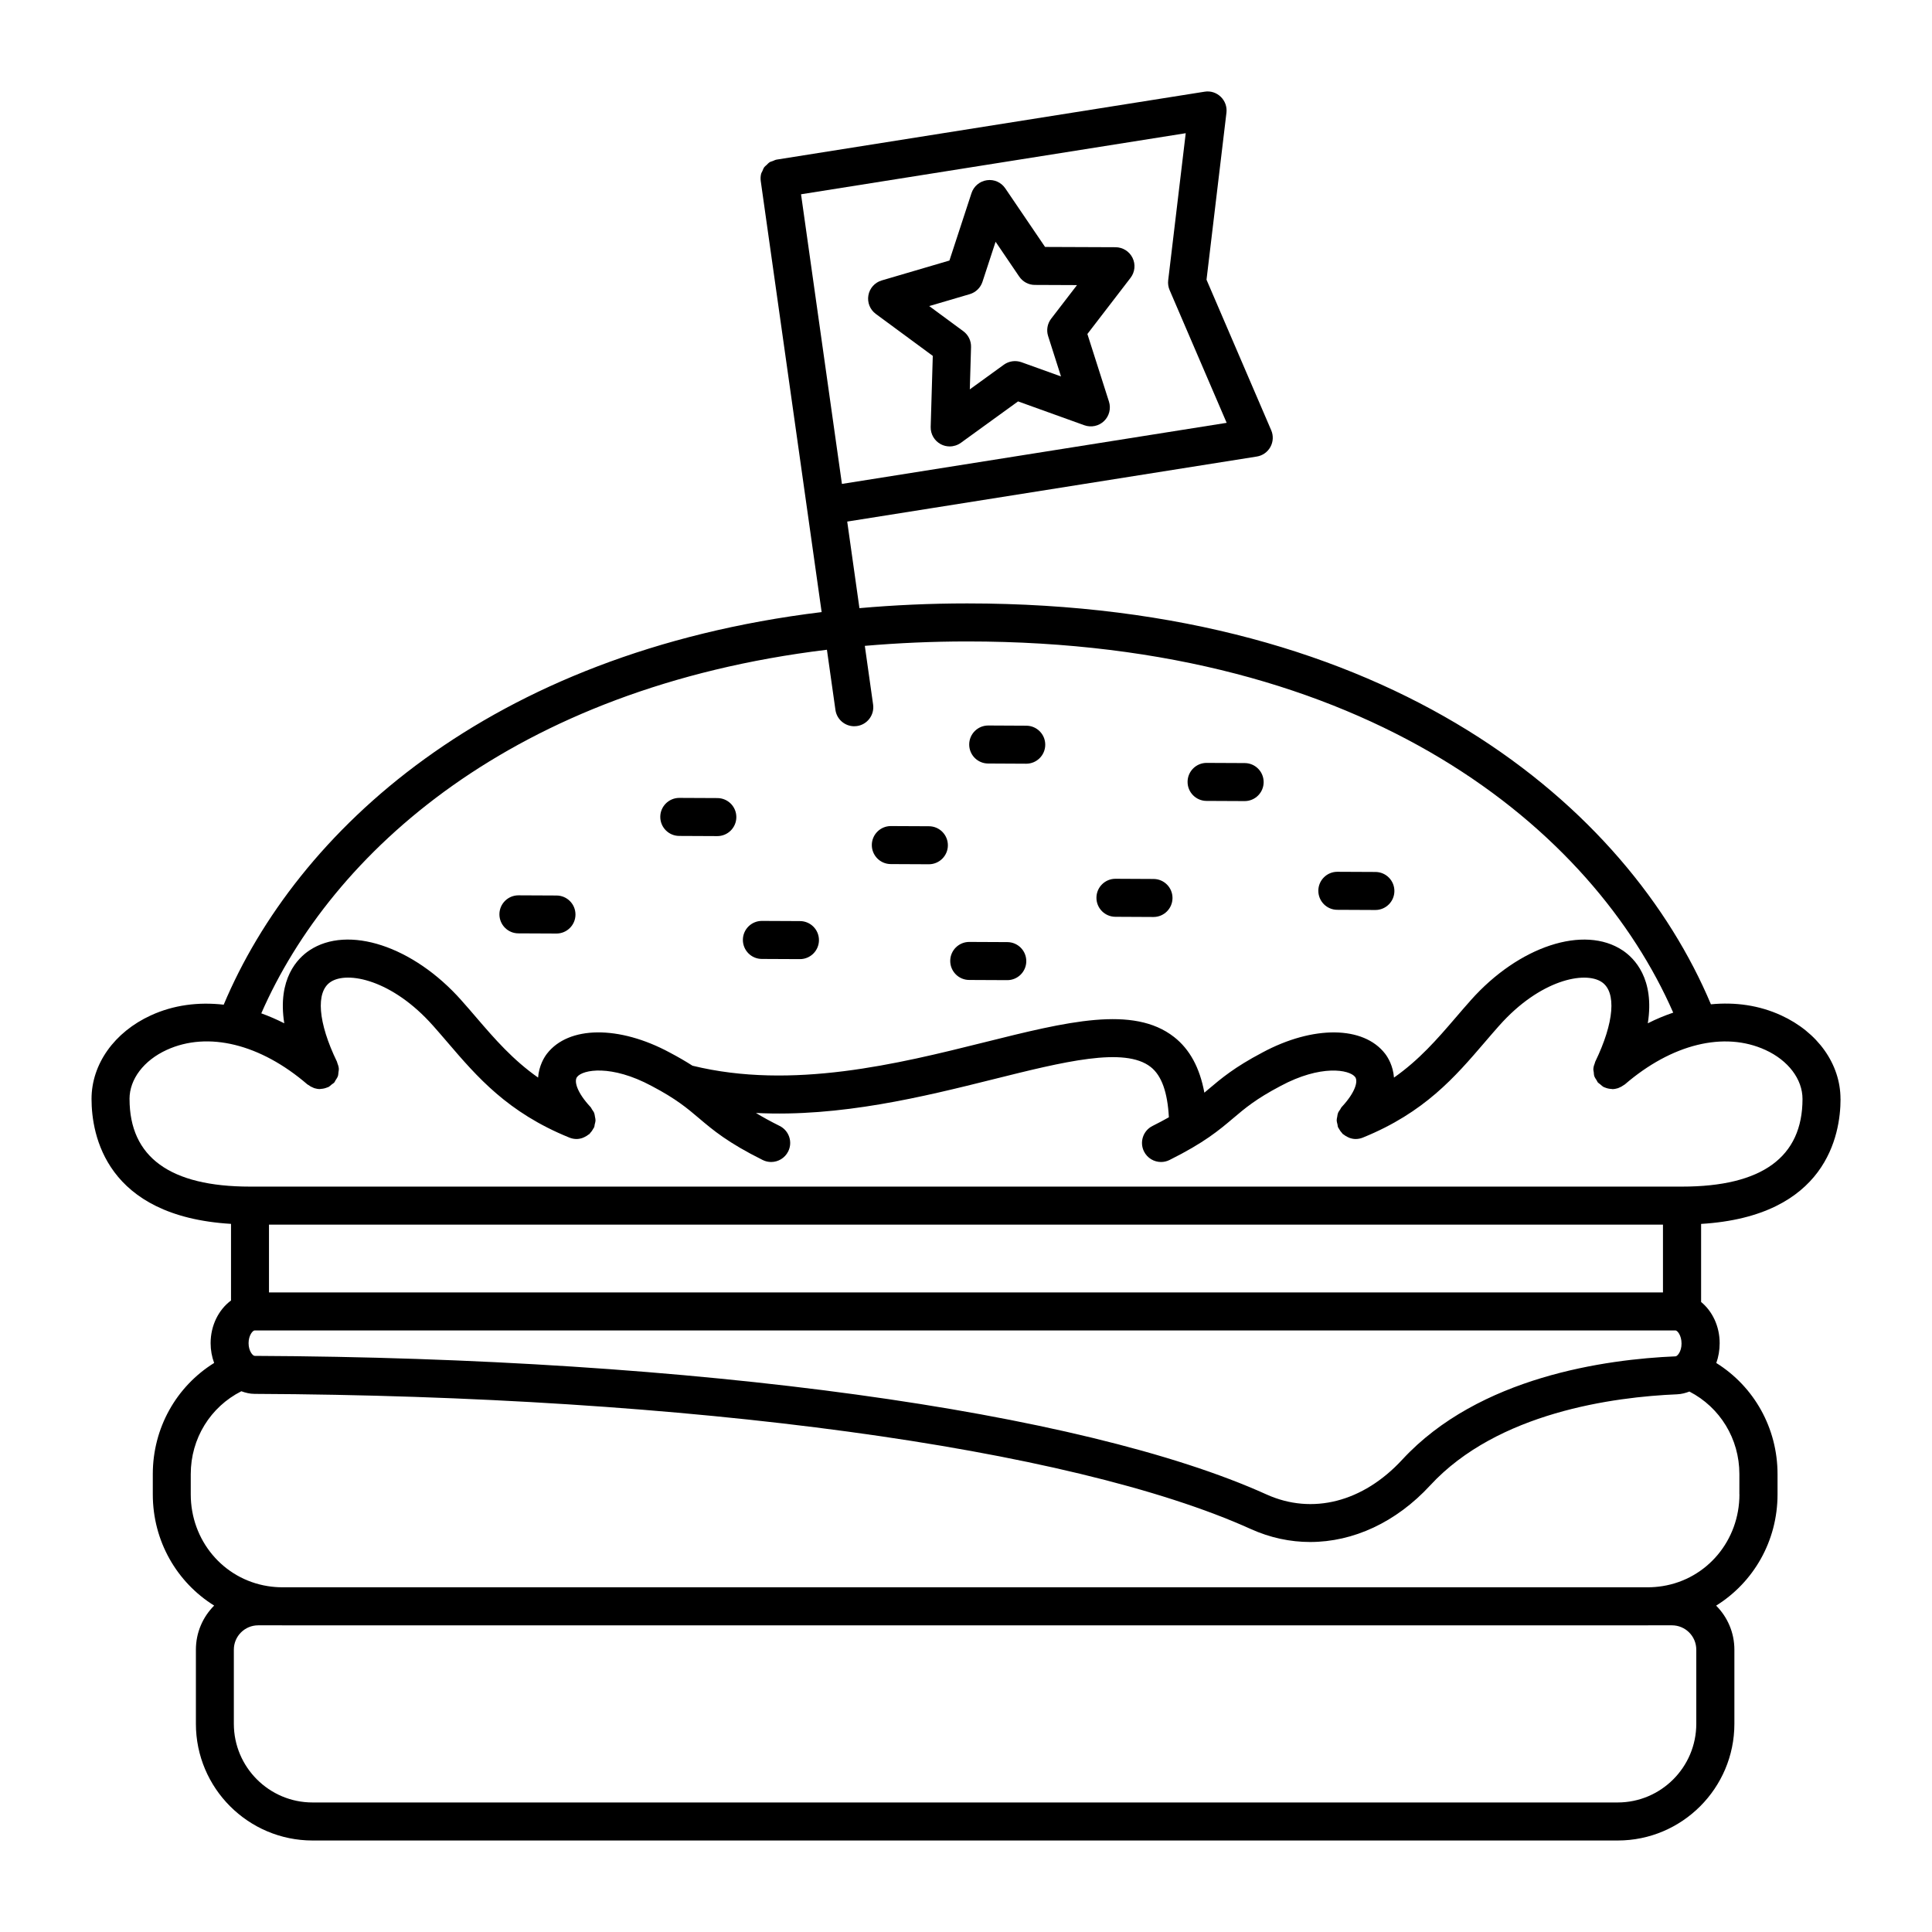 <?xml version="1.0" encoding="UTF-8"?>
<!-- Uploaded to: SVG Repo, www.svgrepo.com, Generator: SVG Repo Mixer Tools -->
<svg fill="#000000" width="800px" height="800px" version="1.1" viewBox="144 144 512 512" xmlns="http://www.w3.org/2000/svg">
 <g>
  <path d="m281.37 391.35 10.078 0.047h0.02c2.769 0 5.027-2.242 5.039-5.019 0.012-2.781-2.231-5.047-5.019-5.059l-10.078-0.047h-0.02c-2.769 0-5.027 2.242-5.039 5.012-0.008 2.789 2.234 5.059 5.019 5.066z"/>
  <path d="m324 365.53 10.078 0.047h0.02c2.769 0 5.027-2.242 5.039-5.019 0.012-2.781-2.231-5.047-5.019-5.059l-10.078-0.047h-0.02c-2.769 0-5.027 2.242-5.039 5.012-0.008 2.789 2.231 5.059 5.019 5.066z"/>
  <path d="m498.39 385.11 10.078 0.047h0.02c2.769 0 5.027-2.242 5.039-5.019 0.012-2.781-2.231-5.047-5.019-5.059l-10.078-0.047h-0.02c-2.769 0-5.027 2.242-5.039 5.012-0.008 2.789 2.234 5.059 5.019 5.066z"/>
  <path d="m380.06 372.99 10.078 0.047h0.02c2.769 0 5.027-2.242 5.039-5.012 0.012-2.785-2.231-5.055-5.019-5.062l-10.078-0.047h-0.02c-2.769 0-5.027 2.242-5.039 5.019-0.008 2.777 2.234 5.047 5.019 5.055z"/>
  <path d="m439.58 386.96 10.082 0.051h0.023c2.769 0 5.023-2.238 5.039-5.012 0.016-2.785-2.227-5.047-5.012-5.062l-10.082-0.051h-0.023c-2.769 0-5.023 2.238-5.039 5.012-0.016 2.785 2.231 5.047 5.012 5.062z"/>
  <path d="m463.74 356.25 10.078 0.047h0.023c2.777 0 5.027-2.242 5.039-5.012 0.012-2.785-2.231-5.055-5.019-5.062l-10.082-0.047h-0.02c-2.769 0-5.027 2.242-5.039 5.019-0.012 2.777 2.238 5.047 5.019 5.055z"/>
  <path d="m345.89 398.13 10.082 0.047h0.02c2.769 0 5.027-2.242 5.039-5.019 0.012-2.781-2.231-5.047-5.019-5.059l-10.078-0.047h-0.023c-2.777 0-5.027 2.242-5.039 5.012-0.008 2.789 2.234 5.059 5.019 5.066z"/>
  <path d="m405.86 346.34 10.078 0.051h0.023c2.769 0 5.023-2.238 5.039-5.012 0.016-2.785-2.227-5.047-5.012-5.062l-10.078-0.051h-0.023c-2.769 0-5.023 2.238-5.039 5.012-0.016 2.781 2.227 5.051 5.012 5.062z"/>
  <path d="m400.84 403.7 10.078 0.047h0.02c2.769 0 5.027-2.242 5.039-5.019 0.012-2.781-2.231-5.047-5.019-5.059l-10.078-0.047h-0.02c-2.769 0-5.027 2.242-5.039 5.012-0.008 2.789 2.234 5.055 5.019 5.066z"/>
  <path d="m376.11 227.2 15.086 11.113-0.555 18.809c-0.055 1.918 0.984 3.703 2.68 4.602 0.742 0.395 1.551 0.586 2.359 0.586 1.043 0 2.082-0.328 2.957-0.957l15.16-10.977 17.582 6.328c1.805 0.641 3.828 0.211 5.203-1.117 1.379-1.328 1.883-3.332 1.305-5.152l-5.719-17.922 11.441-14.887c1.164-1.523 1.371-3.566 0.523-5.289-0.84-1.719-2.59-2.812-4.5-2.82l-18.68-0.074-10.539-15.523c-1.078-1.586-2.938-2.445-4.871-2.16-1.898 0.266-3.488 1.594-4.086 3.422l-5.848 17.863-17.941 5.273c-1.832 0.535-3.211 2.07-3.535 3.953-0.332 1.887 0.43 3.793 1.977 4.93zm24.883-5.246c1.586-0.469 2.848-1.688 3.367-3.258l3.481-10.629 6.266 9.234c0.938 1.375 2.484 2.207 4.144 2.207l11.164 0.047-6.848 8.906c-1.004 1.309-1.309 3.027-0.805 4.602l3.414 10.699-10.484-3.773c-1.57-0.551-3.316-0.312-4.664 0.664l-9.02 6.535 0.328-11.215c0.047-1.652-0.719-3.223-2.051-4.203l-9.035-6.656z"/>
  <path d="m631.75 435.23c0-9.219-6.027-17.707-15.734-22.152-5.789-2.656-12.117-3.559-18.605-2.926-21.887-52.055-84.488-106.24-197.09-106.24-9.914 0-19.41 0.449-28.562 1.254l-3.238-22.945 108.53-17.23c1.535-0.242 2.867-1.18 3.621-2.543 0.746-1.359 0.832-2.992 0.215-4.418l-17.148-39.902 5.281-44.254c0.188-1.566-0.371-3.129-1.512-4.227-1.137-1.094-2.699-1.613-4.289-1.344l-113.33 17.984h-0.004-0.004l-0.086 0.016c-0.363 0.059-0.664 0.242-0.992 0.367-0.27 0.109-0.578 0.16-0.824 0.312-0.328 0.203-0.57 0.492-0.84 0.754-0.188 0.188-0.422 0.324-0.578 0.535-0.242 0.324-0.367 0.711-0.527 1.082-0.098 0.223-0.246 0.414-0.312 0.645-0.168 0.629-0.211 1.301-0.117 1.984l12.254 86.742 3.883 27.488c-88.445 10.797-139.19 58.227-158.46 104.04-6.727-0.766-13.297 0.082-19.289 2.828-9.711 4.445-15.738 12.934-15.738 22.152 0 9.547 3.789 31.105 36.965 33.109v20.305c-3.238 2.394-5.406 6.555-5.406 11.305 0 1.859 0.332 3.629 0.934 5.246-10.016 6.231-16.258 17.227-16.258 29.461v5.367c0 12.43 6.41 23.34 16.262 29.473-2.992 2.992-4.84 7.125-4.84 11.68v19.648c0 17.055 13.871 30.926 30.926 30.926h345.87c17.051 0 30.918-13.871 30.918-30.926v-19.648c0-4.551-1.855-8.68-4.836-11.668 9.855-6.133 16.27-17.051 16.27-29.484v-5.367c0-12.211-6.231-23.207-16.227-29.449 0.574-1.613 0.891-3.387 0.891-5.254 0-4.504-1.949-8.48-4.918-10.918v-20.688c33.164-2.012 36.953-23.57 36.953-33.117zm-173.52-255.93-4.648 38.977c-0.105 0.883 0.023 1.773 0.371 2.586l15.125 35.191-101.96 16.188-6.258-44.316-4.578-32.441zm-95.086 136.89 2.254 15.941c0.352 2.519 2.516 4.332 4.984 4.332 0.23 0 0.473-0.016 0.711-0.051 2.754-0.387 4.676-2.938 4.289-5.691l-2.195-15.562c8.699-0.75 17.738-1.168 27.172-1.168 106.41 0 165.81 49.883 187.06 98.367-2.254 0.77-4.504 1.691-6.734 2.828 1.867-11.836-3.582-17.262-6.656-19.316-10.219-6.82-27.523-1.129-40.281 13.227-0.004 0.004-0.004 0.016-0.012 0.02-1.355 1.516-2.676 3.055-3.996 4.594-4.883 5.691-9.629 11.16-16.32 15.863-0.246-3.152-1.602-5.352-2.352-6.328-5.715-7.406-19.078-7.543-32.512-0.324-0.004 0.004-0.012 0.012-0.016 0.012-7.394 3.891-10.887 6.848-14.258 9.699-0.371 0.312-0.742 0.625-1.113 0.938-1.219-6.594-3.859-11.488-8.035-14.762-10.801-8.43-28.266-4.082-50.383 1.441-22.656 5.648-50.812 12.652-77.238 6.172-1.699-1.09-3.652-2.238-6.035-3.492-0.004-0.004-0.012-0.012-0.016-0.012-13.43-7.227-26.797-7.074-32.512 0.324-0.754 0.977-2.109 3.176-2.352 6.328-6.691-4.711-11.438-10.176-16.32-15.863-1.316-1.543-2.641-3.078-3.996-4.594-0.004-0.004-0.004-0.016-0.012-0.02-12.75-14.359-30.059-20.047-40.281-13.227-3.078 2.055-8.523 7.481-6.656 19.316-2.019-1.023-4.055-1.906-6.09-2.637 18.621-42.586 66.617-86.238 149.9-96.355zm-184.82 119.04c0-5.231 3.777-10.207 9.855-12.992 10.922-5.004 24.859-1.57 37.297 9.152 0.074 0.066 0.172 0.082 0.246 0.137 0.398 0.309 0.832 0.555 1.301 0.727 0.098 0.035 0.176 0.09 0.277 0.121 0.48 0.145 0.973 0.238 1.477 0.238 0.055 0 0.109-0.035 0.172-0.039 0.641-0.023 1.27-0.168 1.863-0.43 0.051-0.023 0.109-0.012 0.16-0.035 0.004 0 0.012-0.004 0.016-0.012 0.336-0.168 0.613-0.453 0.91-0.695 0.223-0.18 0.488-0.309 0.676-0.52 0.004-0.004 0.016-0.012 0.02-0.016 0.145-0.172 0.195-0.383 0.316-0.562 0.238-0.363 0.492-0.715 0.637-1.129 0.109-0.332 0.105-0.68 0.145-1.023 0.035-0.301 0.125-0.59 0.105-0.891-0.035-0.555-0.203-1.09-0.418-1.605-0.035-0.09-0.031-0.188-0.07-0.277-0.004-0.012-0.004-0.016-0.012-0.023-0.004-0.004-0.004-0.016-0.012-0.02-5.012-10.359-5.668-18.434-1.699-21.09 4.457-2.996 16.359-0.605 27.145 11.539 0.004 0.004 0.012 0.004 0.016 0.012 1.316 1.477 2.594 2.973 3.875 4.465 7.82 9.129 15.914 18.559 32.18 25.176 0.012 0.004 0.02 0.012 0.031 0.012 0.023 0.012 0.047 0.02 0.07 0.031 0.621 0.25 1.266 0.367 1.895 0.367 0.57 0 1.117-0.121 1.648-0.309 0.16-0.055 0.309-0.141 0.465-0.215 0.379-0.176 0.727-0.387 1.055-0.656 0.086-0.07 0.191-0.098 0.273-0.172 0.066-0.059 0.086-0.145 0.145-0.207 0.332-0.336 0.605-0.73 0.836-1.168 0.059-0.117 0.152-0.215 0.203-0.336 0.016-0.031 0.035-0.051 0.051-0.086 0.09-0.223 0.07-0.453 0.125-0.684 0.098-0.387 0.215-0.766 0.215-1.164 0.004-0.312-0.09-0.605-0.141-0.906-0.059-0.332-0.082-0.664-0.207-0.984-0.137-0.348-0.367-0.637-0.574-0.941-0.145-0.211-0.215-0.457-0.398-0.648-3.652-3.914-4.402-6.879-3.562-7.969 1.516-1.969 9.098-3.34 19.766 2.394 0.012 0.004 0.02 0.004 0.031 0.012 0.004 0 0.004 0.004 0.012 0.012 6.453 3.394 9.387 5.879 12.484 8.508 3.758 3.184 7.648 6.481 16.895 11.082 0.727 0.363 1.492 0.527 2.242 0.527 1.848 0 3.633-1.023 4.516-2.793 1.246-2.488 0.23-5.516-2.258-6.758-2.527-1.258-4.551-2.387-6.289-3.441 22.426 1.133 44.395-4.312 62.871-8.922 18.688-4.664 34.816-8.695 41.734-3.273 2.938 2.297 4.473 6.766 4.828 13.336-1.289 0.727-2.691 1.48-4.336 2.301-2.488 1.238-3.5 4.266-2.258 6.758 0.883 1.77 2.66 2.793 4.516 2.793 0.75 0 1.523-0.168 2.242-0.527 9.246-4.606 13.129-7.898 16.895-11.082 3.098-2.629 6.031-5.113 12.488-8.508 0.004 0 0.012-0.004 0.012-0.012 0.012-0.004 0.02-0.004 0.031-0.012 10.656-5.727 18.246-4.352 19.766-2.394 0.84 1.094 0.09 4.055-3.562 7.969-0.18 0.195-0.25 0.438-0.398 0.648-0.207 0.309-0.441 0.594-0.574 0.941-0.125 0.316-0.152 0.648-0.207 0.984-0.055 0.309-0.145 0.594-0.141 0.906 0.004 0.398 0.121 0.777 0.215 1.164 0.055 0.227 0.035 0.457 0.125 0.684 0.016 0.031 0.035 0.051 0.051 0.086 0.051 0.121 0.141 0.223 0.203 0.336 0.23 0.438 0.504 0.828 0.836 1.168 0.059 0.066 0.086 0.145 0.145 0.207 0.082 0.074 0.188 0.102 0.273 0.172 0.324 0.266 0.676 0.48 1.055 0.656 0.156 0.074 0.301 0.16 0.465 0.215 0.527 0.188 1.078 0.309 1.648 0.309 0.629 0 1.273-0.121 1.895-0.367 0.023-0.012 0.047-0.02 0.07-0.031 0.012-0.004 0.02-0.012 0.031-0.012 16.262-6.613 24.355-16.051 32.18-25.176 1.281-1.492 2.559-2.988 3.875-4.465 0.004-0.004 0.012-0.004 0.016-0.012 10.785-12.148 22.688-14.52 27.145-11.539 3.969 2.656 3.316 10.727-1.699 21.09-0.004 0.004-0.004 0.016-0.012 0.02-0.004 0.012-0.004 0.016-0.012 0.023-0.047 0.09-0.035 0.18-0.07 0.273-0.215 0.52-0.383 1.059-0.418 1.613-0.02 0.301 0.07 0.59 0.105 0.887 0.039 0.348 0.035 0.695 0.145 1.027 0.137 0.406 0.395 0.754 0.625 1.117 0.121 0.188 0.172 0.398 0.324 0.574 0.004 0.004 0.016 0.012 0.02 0.016 0.145 0.168 0.367 0.266 0.539 0.418 0.336 0.293 0.66 0.609 1.047 0.801 0.004 0 0.004 0.004 0.012 0.012 0.039 0.02 0.086 0.012 0.133 0.031 0.598 0.273 1.238 0.414 1.891 0.438 0.059 0 0.117 0.039 0.172 0.039 0.504 0 1.004-0.09 1.477-0.238 0.09-0.031 0.172-0.082 0.262-0.109 0.473-0.176 0.906-0.422 1.316-0.734 0.074-0.059 0.172-0.074 0.246-0.137 12.438-10.734 26.375-14.168 37.297-9.152 6.035 2.769 9.816 7.746 9.816 12.977 0 15.418-10.742 23.23-31.926 23.23h-379.5c-21.188 0-31.926-7.812-31.926-23.23zm411.3 64.848c0 2.141-1.125 3.344-1.578 3.367-18.324 0.766-52.098 5.352-72.438 27.379-10.387 11.25-23.84 14.695-35.969 9.219-48.941-22.141-151.69-36.215-268.15-36.723-0.492 0-1.613-1.273-1.613-3.367 0-2.098 1.113-3.371 1.602-3.371l376.54-0.004c0.496 0 1.609 1.277 1.609 3.5zm-374.34-13.574v-17.961h369.42v17.961zm378.25 114.32c0 11.492-9.344 20.848-20.844 20.848h-345.87c-11.492 0-20.848-9.352-20.848-20.848v-19.648c0-3.559 2.891-6.449 6.449-6.449h6.297c0.02 0 0.039 0.004 0.059 0.004h361.96c0.02 0 0.039-0.004 0.059-0.004h6.289c3.559 0 6.449 2.891 6.449 6.449zm11.434-60.801c0 12.195-8.57 22.426-20.375 24.312-1.293 0.203-2.57 0.309-3.793 0.312h-362.08c-1.223-0.004-2.5-0.105-3.789-0.312-11.809-1.891-20.379-12.117-20.379-24.312v-5.367c0-9.453 5.219-17.816 13.406-21.961 1.109 0.406 2.266 0.691 3.488 0.695 115.14 0.508 216.31 14.234 264.04 35.824 5.098 2.301 10.41 3.43 15.719 3.43 11.395 0 22.746-5.18 31.805-15 17.879-19.367 48.688-23.438 65.461-24.141h0.004c1.137-0.051 2.207-0.336 3.234-0.73 8.09 4.172 13.246 12.5 13.246 21.875l-0.004 5.375z"/>
 </g>
</svg>